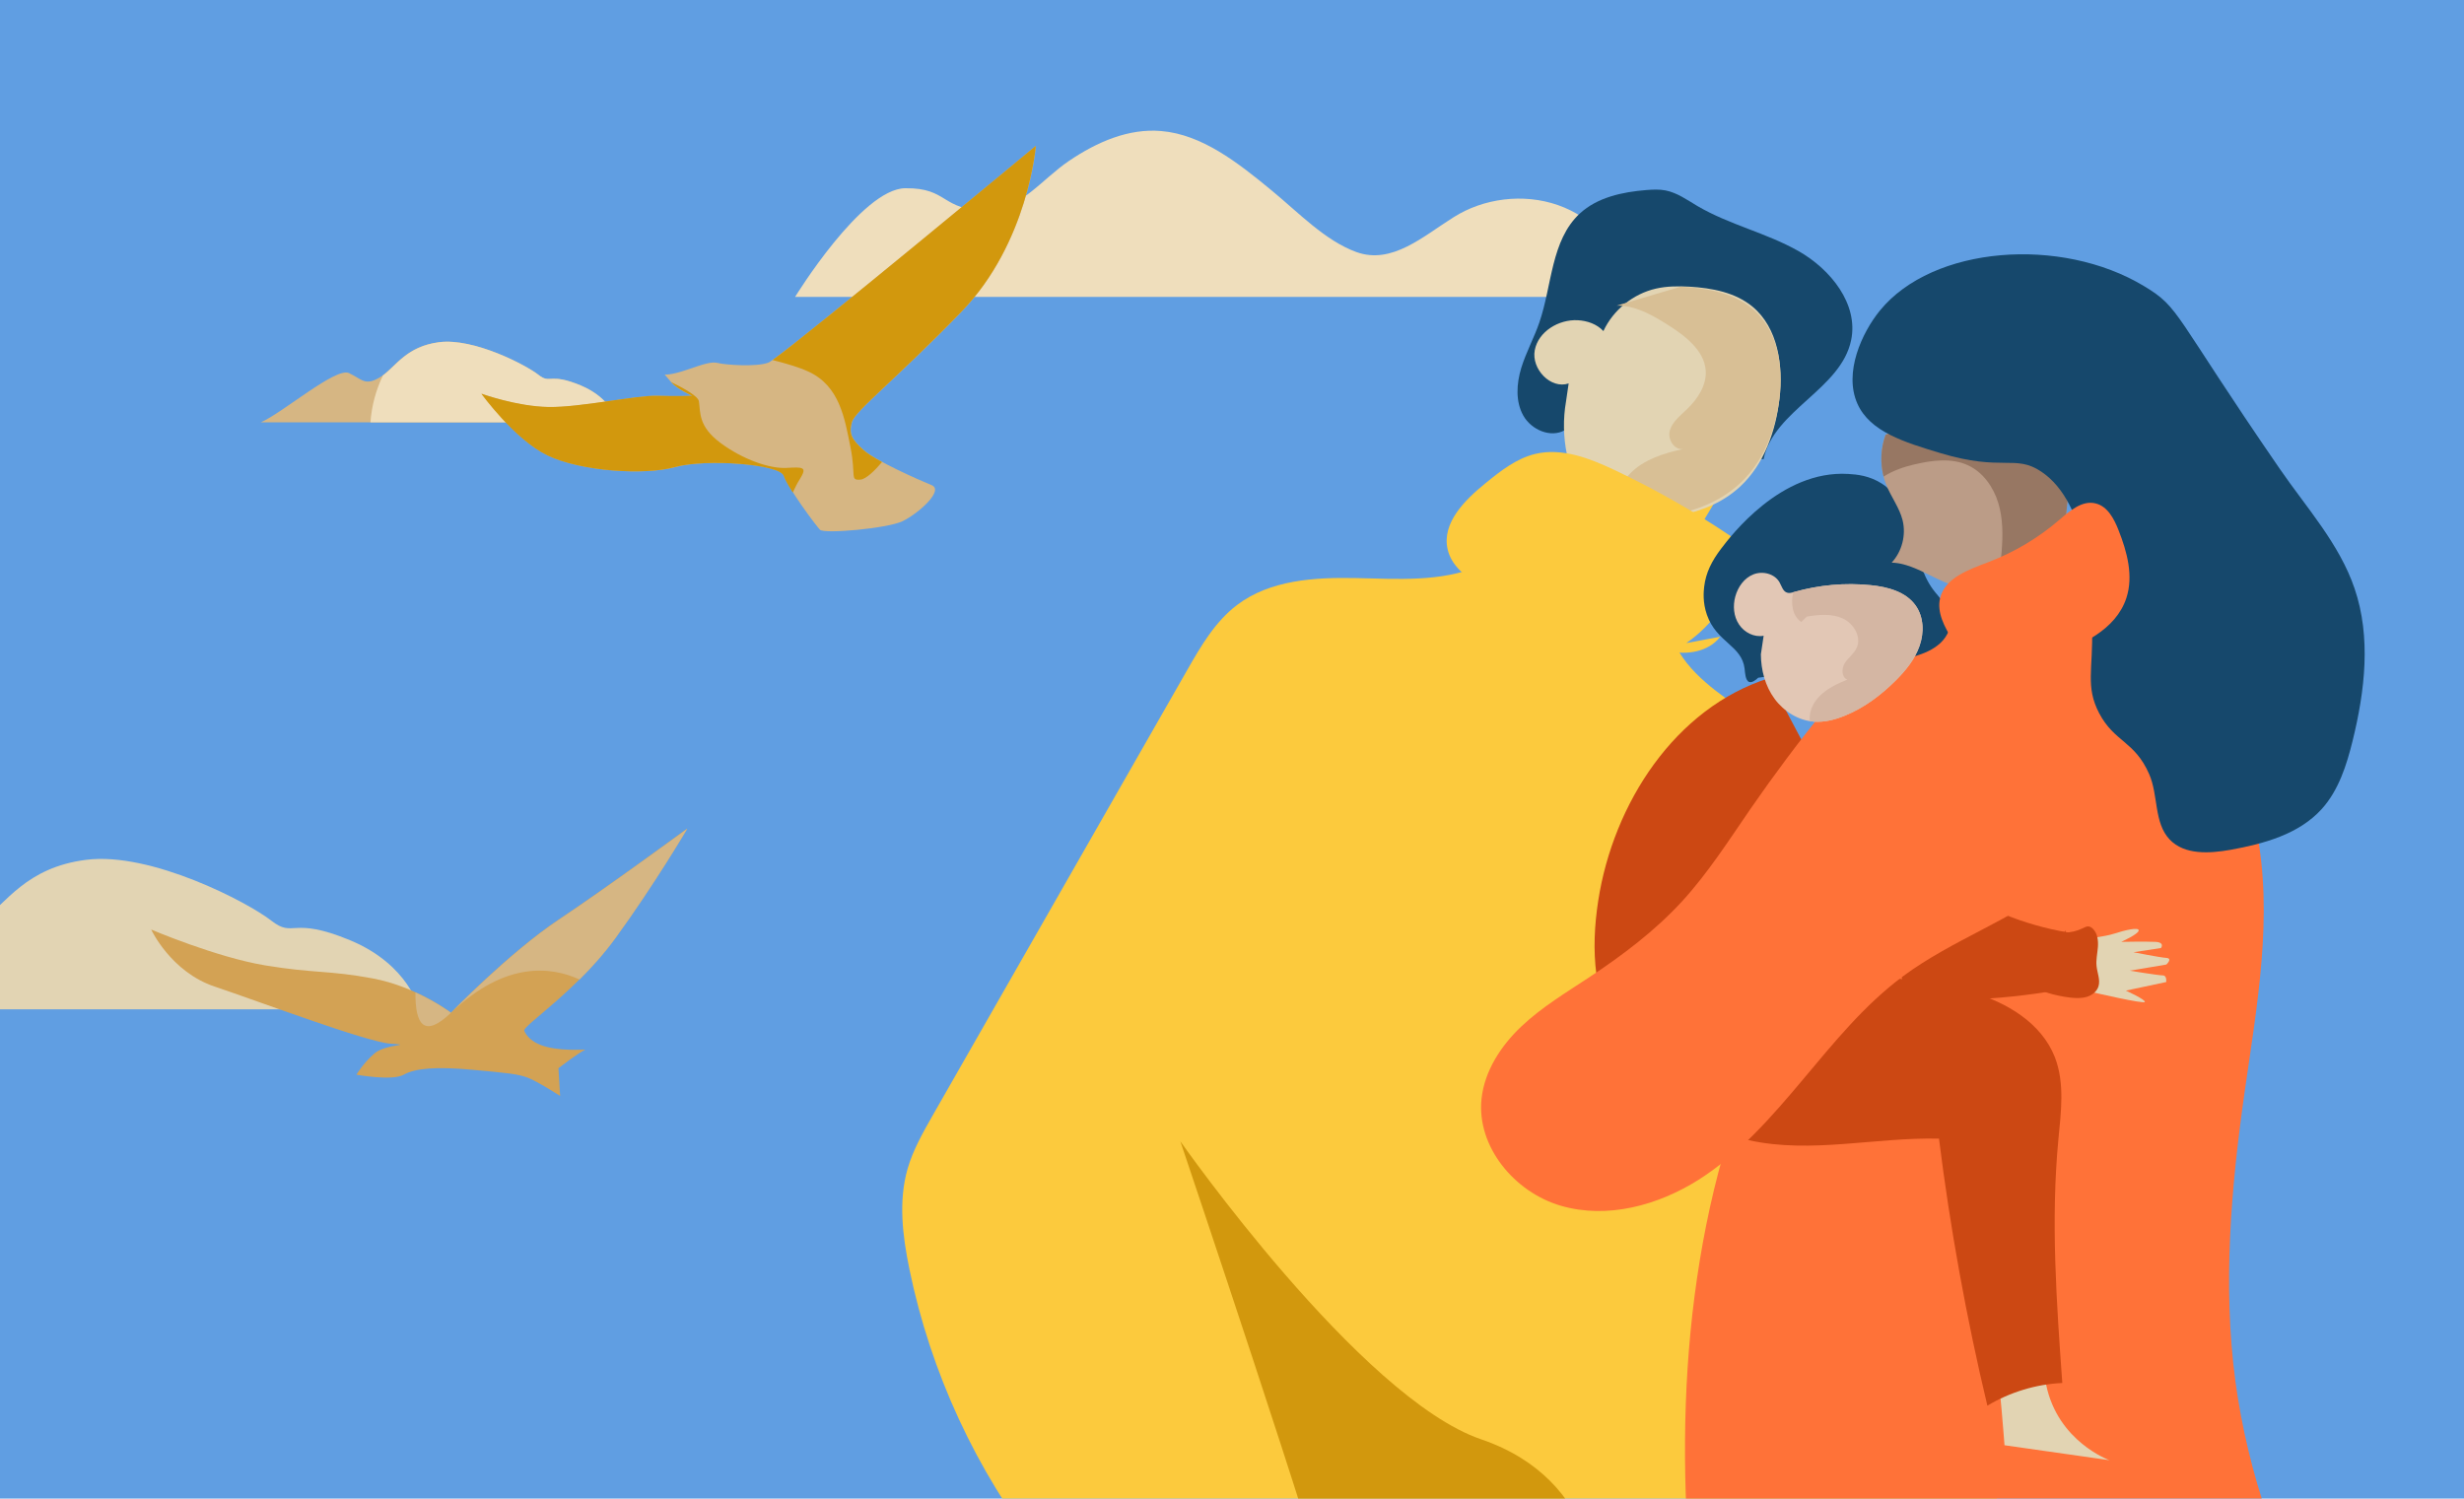 <?xml version="1.0" encoding="utf-8"?>
<!-- Generator: Adobe Illustrator 27.0.1, SVG Export Plug-In . SVG Version: 6.00 Build 0)  -->
<svg version="1.1" id="Calque_1" xmlns="http://www.w3.org/2000/svg" xmlns:xlink="http://www.w3.org/1999/xlink" x="0px" y="0px"
	 viewBox="0 0 2042 1242" style="enable-background:new 0 0 2042 1242;" xml:space="preserve">
<style type="text/css">
	.st0{fill:#609EE2;}
	.st1{fill:#D6B683;}
	.st2{fill:#EFDEBC;}
	.st3{fill:#E2D4B3;}
	.st4{fill:#D2980D;}
	.st5{fill:#D3A254;}
	.st6{fill:#FCCA3D;}
	.st7{fill:#FF7238;}
	.st8{fill:#CC4813;}
	.st9{fill:#16486C;}
	.st10{fill:#D8BF95;}
	.st11{fill:#E2C7B5;}
	.st12{fill:#D4B6A3;}
	.st13{fill:#BB9C87;}
	.st14{fill:#977763;}
</style>
<rect x="-85.9" y="-25.7" class="st0" width="2398.3" height="1298.3"/>
<g>
	<path class="st1" d="M216.2,350h295.5c0,0-4.4-19.7-30.6-30.6c-26.3-10.9-24.8-0.7-35-8.8c-10.2-8-53.3-30.6-82.1-27
		c-28.8,3.6-36.9,21.9-49.3,29.2c-12.4,7.3-14.6,1.5-25.5-3.6C278.3,304.1,234.5,342,216.2,350z"/>
	<path class="st2" d="M307,350h204.8c0,0-4.4-19.7-30.6-30.6c-26.3-10.9-24.8-0.7-35-8.8c-10.2-8-53.3-30.6-82.1-27
		c-26.8,3.4-35.6,19.4-46.7,27.5C311.6,323.1,308,336.2,307,350z"/>
	<path class="st2" d="M1352,246.1c-163,0-326.1,0-489.1,0c-68,0-136,0-204,0c0,0,55-89.7,91.3-90.1c36.3-0.4,29.2,18.6,69,18.6
		c25,0,45.3-26.8,66.5-41.1c23.7-16.1,49.8-27.2,76.6-24.9c33.7,2.8,63.4,26,91.5,49.2c22.6,18.6,44.4,41.7,70.3,51.1
		c29.4,10.6,55.1-12.9,80.6-28.9C1254.1,148.7,1336.5,162.5,1352,246.1z"/>
	<path class="st3" d="M-34.9,836.5h382.3c0,0-8.2-36.8-57.2-57.2c-49.1-20.4-46.3-1.4-65.4-16.3c-19.1-15-99.5-57.2-153.3-50.4
		c-50.1,6.3-66.5,36.3-87.3,51.4C-26.4,786.1-33,810.6-34.9,836.5z"/>
	<g>
		<path class="st1" d="M858.5,120.9c0,0-6.2,80.2-61.7,137.5c-55.5,57.3-88.2,82-90.8,91.7c-2.6,9.7,0,14.1,9.7,22.9
			s45.8,24.8,56.4,29.1c10.6,4.4-11.4,23.8-24.2,29.9s-64.8,10.6-68.3,7.1c-3.5-3.5-26.8-35-29.8-44.7s-64.5-14.4-90.1-7.3
			c-25.6,7.1-78.5,3.5-105.8-9.7c-27.3-13.2-54.7-51.1-54.7-51.1s29.1,10.7,55.5,11.1s72.6-9.8,89.7-9.3c17,0.5,29.3,0,29.3,0
			s-12.3-5.3-17.6-11.5c-5.3-6.2-5.3-6.2-5.3-6.2s4.2,0.9,18.1-3.8c13.9-4.7,20.6-7.2,26.3-5.7c5.7,1.5,32,3.4,41.7-0.4
			C646.6,296.7,858.5,120.9,858.5,120.9z"/>
		<g>
			<path class="st4" d="M713.1,397.5c-9,0.7-3.5-2.8-8.3-26.9c-4.8-24.2-9.1-51-35.2-62.8c-7.2-3.3-17.8-6.5-29.4-9.4
				c28.9-20.4,218.2-177.5,218.2-177.5s-6.2,80.2-61.7,137.5c-55.5,57.3-88.2,82-90.8,91.7c-2.6,9.7,0,14.1,9.7,22.9
				c3.1,2.8,8.7,6.3,15.4,9.9C725.2,389.8,717.8,397.1,713.1,397.5z"/>
			<path class="st4" d="M454.7,337.3c26.4,0.4,72.6-9.8,89.7-9.3s29.3,0,29.3,0s-12.2-5.3-17.6-11.4c11.8,5.7,22.5,12,23.1,16
				c1.4,9-0.7,20.7,17.9,34.5c18.6,13.8,40.7,21.4,54.5,20.7c13.8-0.7,17.9-1.2,11,9.7c-1.8,2.8-3.7,6.6-5.6,10.7
				c-3.6-5.7-6.5-10.8-7.5-13.8c-3-9.7-64.5-14.4-90.1-7.3c-25.6,7.1-78.5,3.5-105.8-9.7c-27.3-13.2-54.7-51.1-54.7-51.1
				S428.3,336.9,454.7,337.3z"/>
		</g>
	</g>
	<g>
		<path class="st5" d="M434.5,854.2c-1.4-4.1,43.2-32.4,75.6-77c32.4-44.6,59.4-90.5,59.4-90.5s-66.2,48.6-106.7,75.6
			c-40.5,27-89.1,77-89.1,77s-28.4-21.6-64.8-28.4s-48.6-4.1-89.1-10.8s-94.5-29.7-94.5-29.7s16.2,35.1,52.7,47.3
			c36.5,12.2,125.6,45.9,145.8,47.3c20.3,1.4-4.1,0-13.5,8.1s-14.9,17.6-14.9,17.6s29.7,5.4,39.2,0c9.5-5.4,27-6.8,56.7-4.1
			c29.7,2.7,37.8,3.5,45.9,6.5s27,15.2,27,15.2l-1.4-23c0,0,17.6-13.5,21.6-14.9c4.1-1.4-14.9,1.4-31.1-2.7
			C437.2,863.7,434.5,854.2,434.5,854.2z"/>
		<g>
			<path class="st1" d="M462.9,762.4c40.5-27,106.7-75.6,106.7-75.6s-27,45.9-59.4,90.5c-9.4,12.9-19.8,24.5-29.9,34.5
				c-23.6-10.8-61.7-15.4-106.5,27.6C373.7,839.4,422.4,789.4,462.9,762.4z"/>
			<path class="st1" d="M344.3,822.5c17.8,8.1,29.4,16.9,29.4,16.9C351.5,860.7,344,849.2,344.3,822.5z"/>
		</g>
	</g>
</g>
<g>
	<g>
		<path class="st6" d="M1271.8,387.7c11.2,32.5-14.4,68.2-46.1,81.5c-31.7,13.3-67.5,10.6-101.8,9.9c-34.4-0.7-71.3,1.5-98.7,22.3
			c-18.2,13.8-30,34.1-41.3,53.9c-70.4,123.1-140.7,246.2-211.1,369.4c-8,14.1-16.1,28.3-20.6,43.8c-7.8,26.9-4.2,55.7,1.4,83.1
			c17.6,85.8,55.4,167.5,109.4,236.4c9.4,12,20,24.1,34.4,28.8c13.6,4.4,28.4,1.6,42.4-1.3c29.9-6.2,59.9-12.3,89.8-18.5
			c11.8-2.4,24-5,33.8-12.2s16.3-20.1,12.1-31.4c45.7,15.6,85.2,46.5,131.4,60.3c37.6,11.2,77.5,10.4,116.6,9
			c97.4-3.5,194.6-10.4,291.5-20.8c8.5-0.9,18-2.3,23.4-9c2.8-3.5,4.1-7.9,5.3-12.2c30.1-105.7,60.3-211.4,90.4-317.1
			c7.3-25.4,14.6-51.4,13.8-77.8c-1.2-40.4-21.3-78.4-48.3-108.5c-27-30.1-60.5-53.5-93.7-76.5c-55.3-38.4-110.5-76.7-165.8-115.1
			c-24.1-16.7-50-36.1-56.4-64.8c-6.4-29,9.4-57.8,24.6-83.4c9.5-16,19.1-32,28.6-47.9"/>
	</g>
	<g>
		<path class="st7" d="M1733,533.1c72.1,12.3,122.6,82.7,136.9,154.4s0.5,145.7-9.8,218.2c-11.2,79.1-18.1,159.5-7.6,238.7
			c10.3,77,37,151.3,73.5,220c-160,61.8-327.3,104.6-497.3,127.2c-31.9-156.7-46.1-319.5-14.7-476.3
			c31.4-156.8,112.1-307.8,241.8-401.4"/>
	</g>
	<path class="st3" d="M1654.8,1136.6c2.1,3.1,6.4,61.2,6.4,61.2l87,12.4c0,0-42.8-15.3-52.5-62.6
		C1685.9,1100.4,1654.8,1136.6,1654.8,1136.6z"/>
	<g>
		<path class="st8" d="M1465.9,562.1c-77.8,24.7-128.9,103.8-141.4,184.4c-3.1,20.2-4.2,40.8-1.5,61.1
			c8.8,65.7,61.7,123.1,126.4,137.4c51.4,11.4,104.9-2.6,157.5-1.3c9.3,74.4,22.7,148.4,40.1,221.3c18.7-11.2,40.3-17.8,62.1-18.8
			c-4.8-67-9.6-134.4-3.3-201.3c2.2-23.1,5.5-47.2-2.9-68.8c-11.1-28.3-40.2-45.7-69.5-53.9c-29.3-8.2-60.1-9.5-89.5-17.1
			c-4.9-1.3-9.9-2.8-13.7-6c-6.7-5.6-8.4-15.1-9.1-23.7c-2.2-28.2,2.6-56.9,13.9-82.8"/>
	</g>
	<path class="st3" d="M1734.8,822.5c0,0,42,9.8,42.7,7.9s-15.7-9.4-15.7-9.4l33.4-7.1c0,0,0.8-5.5-2.8-5.5s-27.4-3.9-27.4-3.9
		l30.3-5.1c0,0,5.6-5.1,0-5.5c-5.6-0.4-27.2-4.7-27.2-4.7l22.8-3.5c0,0,3.5-4.7-4.7-5.1s-28.3,0-28.3,0s14.2-6.3,14.5-9.4
		c0.4-3.1-11.8-0.2-20,2.5s-23.2,4.2-23.2,4.2s-9.2,20.8-6,29.5S1734.8,822.5,1734.8,822.5z"/>
	<g>
		<path class="st8" d="M1607.8,736.3c7.1-2.4,14.5,1.8,21,5.6c32.2,18.9,68.6,30.5,105.8,33.5c0.1,10.9,0.2,21.8,0.3,32.7
			c0,1.9,0,4-1.4,5.3c-0.9,0.9-2.2,1.3-3.4,1.6c-46.7,12.2-95.5,13.9-143.7,15.5c-1.4,0-3,0.1-4.2-0.8c-1-0.8-1.4-2.1-1.8-3.4
			c-3.5-12.1-7.1-24.4-7.3-37c-0.2-19.1,7.8-38.2,21.6-51.4"/>
	</g>
	<g>
		<path class="st7" d="M1744.7,512.6c-33-31.9-87-33.2-128.9-14.5c-41.9,18.8-74.1,53.8-103.1,89.5c-21.6,26.6-42.1,54-61.6,82.2
			c-18.2,26.4-35.5,53.6-57.1,77.2c-22.4,24.4-49.1,44.5-76.7,62.8c-19.4,12.8-39.6,24.9-56.5,40.9c-16.9,16-30.5,36.8-33,59.9
			c-4.2,39.7,27.3,77.5,65.7,88.7c38.4,11.2,80.5-0.2,114.3-21.6c33.7-21.4,60.4-52.1,86.1-82.7c25.7-30.6,51.1-62.1,83.2-85.9
			c40.9-30.3,90.9-46.9,131-78.4c29.1-22.8,52.3-53.1,66.6-87.2c11.2-26.6,17-56.4,10.2-84.4s-28-53.6-56.2-59.9"/>
	</g>
	<g>
		<path class="st9" d="M1461.5,380.6c8.5-40.7,64.2-57.9,72.6-98.7c6.2-29.9-17-58.7-43.6-73.8c-26.6-15.1-57.3-21.8-83.7-37.3
			c-8.6-5.1-16.9-11.1-26.6-13c-5.2-1-10.6-0.7-15.8-0.3c-19.8,1.6-40.6,6-55.2,19.5c-23.9,22.2-22.9,59.5-33.5,90.3
			c-4.4,12.8-11,24.7-15,37.7c-3.9,12.9-4.9,27.6,1.7,39.4s22.7,18.8,34.4,12.1"/>
	</g>
	<g>
		<path class="st3" d="M1297.8,332.8c-5,28.8,1.2,59.4,17,84.1c2.4,3.7,5.1,7.4,9,9.4c2.9,1.5,6.3,1.9,9.6,2.3
			c38.3,4,80.9,0.7,109-25.6c19.7-18.5,29.2-45.7,32.3-72.5c3.2-27.5-1.1-58.7-22.4-76.4c-14.3-11.8-33.6-15.4-52.1-16.5
			c-9.3-0.5-18.8-0.5-27.9,1.6c-18.8,4.3-35.4,17.7-43.5,35.2c-5.4-5.8-13.4-8.6-21.3-9c-15.8-0.8-32.7,9.4-35.6,24.9
			c-2.9,15.5,13.2,32.5,28.1,27.5"/>
	</g>
	<g>
		<path class="st10" d="M1450,254.1c-15.6-11.8-36.8-15.4-57.1-16.5l-53.1,15.7c14.8-0.3,28.3,7.2,40.6,14.8c15.5,9.6,32,22,33.2,39
			c0.8,11.9-6.3,23.1-15.3,31.8c-5.5,5.3-12.1,10.4-14.3,17.4c-2.3,7,2.7,16.5,10.7,15.9c-16,3.4-32.3,8.7-43.3,19.8
			c-10.1,10.2-14,26.5-6.5,38.1c34.6,0.4,69.6-5.9,94.3-27c21.7-18.5,32-45.7,35.5-72.5C1478.1,303,1473.4,271.8,1450,254.1z"/>
	</g>
	<g>
		<path class="st6" d="M1397.5,533c21.7-15,38-38.1,45-63.9c1.5-5.6,2.5-11.8-0.1-16.9c-1.9-3.6-5.3-6-8.6-8.2
			c-30.6-20.6-62.7-38.8-95.9-54.5c-20.6-9.7-43.4-18.6-65.6-13.3c-15.7,3.8-28.9,14.2-41.5,24.5c-17.1,13.9-36.1,32.9-31.1,54.6
			c3.1,13.6,15.1,23.1,27.3,29.5c35.1,18.5,76.5,20.7,112.7,36.6c14.3,6.3,27.9,14.7,43.1,18.2c15.2,3.5,33.2,0.7,42.8-11.9"/>
	</g>
	<g>
		<path class="st9" d="M1586.3,544c7.9-2.2,15.8-5.5,21.8-11.1s9.8-14.1,8.2-22.2c-1.7-8.7-9-15-14.3-22.1
			c-9.8-13.3-13-30.2-17.4-46.1c-4.4-16-11-32.6-24.9-41.6c-10.4-6.7-20.8-7.7-28.1-8.1c-55.7-3.3-97.1,51.2-105.3,62
			c-7.5,9.9-12.6,19.6-14,31.5c-0.4,3.6-1.4,12.8,2.3,23.3c8.1,23,28.8,25.2,31.2,44.5c0.4,3.5,0.6,9.9,3.8,11.1
			c2.3,0.8,5.3-1.4,7.5-3.5"/>
	</g>
	<g>
		<path class="st11" d="M1459.3,542.3c0.1,13.1,3.6,26.3,11.3,36.8c7.7,10.5,19.8,18.1,32.8,19c8.6,0.6,17.2-1.6,25.3-4.9
			c16.1-6.5,30.2-17.2,42.5-29.4c8.2-8.2,15.8-17.5,19.6-28.5c3.9-11,3.5-23.9-3.2-33.4c-8.1-11.5-23.2-15.5-37.1-16.9
			c-21.4-2.2-43.2-0.2-63.9,5.7c-1.8,0.5-3.7,1.1-5.5,0.5c-3.5-1-4.5-5.3-6.3-8.5c-4-7.2-13.9-9.7-21.6-6.7s-12.9,10.4-15.1,18.4
			c-2.1,7.7-1.4,16.4,3,23c4.3,6.7,12.6,11,20.5,9.5"/>
	</g>
	<g>
		<path class="st12" d="M1571.2,563.8c8.2-8.2,15.8-17.5,19.6-28.5c3.9-11,3.5-23.9-3.2-33.4c-8.1-11.5-23.2-15.5-37.1-16.9
			c-21.4-2.2-43.2-0.2-63.9,5.7c-0.2,0-0.3,0.1-0.5,0.1c-2.1,9.3-0.9,19.4,6.6,24.7l4.7-4.5c9.9-1.6,20.5-2.6,29.6,1.5
			c9.1,4.1,15.9,15.3,11.7,24.4c-2.2,4.9-6.9,8.1-9.8,12.6c-2.9,4.5-2.9,11.9,2.1,13.8c-13,4.9-26.6,12.6-30.4,25.9
			c-0.8,2.8-1,5.6-0.8,8.4c1.2,0.2,2.4,0.4,3.6,0.5c8.6,0.6,17.2-1.6,25.3-4.9C1544.8,586.8,1559,576.1,1571.2,563.8z"/>
	</g>
	<g>
		<path class="st13" d="M1562.7,360.2c-5,13.5-4.8,28.8,0.7,42.1c4,9.8,10.7,18.5,13.3,28.7c3.1,12.3-0.4,26-9,35.3
			c13.5,0.4,25.6,7.7,37.8,13.4c16.6,7.9,34.8,13.3,53.1,11.6s36.4-11.5,44.7-27.9c3.5-6.8,5.1-14.5,6.5-22
			c5.3-27.6,7.7-59.3-10.5-80.7c-13.5-15.9-35.1-22-55.3-27.2"/>
	</g>
	<g>
		<path class="st14" d="M1644,333.5l-81.3,26.8c-4.1,11-4.6,23.3-1.7,34.7c7.4-4.8,16.5-8,25.1-10c14.9-3.5,31.2-5.8,45,0.7
			c12.4,5.8,20.9,18,24.9,31c4,13.1,3.9,27,2.8,40.6c-0.9,11.5-2.6,22.9-5,34.2c1.6,0,3.2-0.1,4.8-0.2c18.3-1.7,36.4-11.5,44.7-27.9
			c3.5-6.8,5.1-14.5,6.5-22c5.3-27.6,7.7-59.3-10.5-80.7C1685.8,344.8,1664.3,338.7,1644,333.5z"/>
	</g>
	<g>
		<path class="st9" d="M1539.3,334.6c10.4,23.3,38.9,31.9,68.7,40.9c51.6,15.6,62,0.8,83.7,15.4c39.7,26.6,41.4,100.3,42.1,129.7
			c0.8,34.7-5.6,48.5,5.8,70.4c12.7,24.2,29.4,23,41.5,50.6c7.7,17.6,3.8,40.3,17,54.2c12.3,12.9,33,11.6,50.5,8.5
			c27.6-5,56.6-12.9,75.5-33.8c14-15.5,20.6-36.3,25.6-56.6c10.2-41.4,15.4-85.8,1.6-126.2c-12.6-37.1-39.9-67-62.1-99.3
			c-89.3-129.8-82-133-112.4-151.3c-68.8-41.5-175-33.4-218.8,20.2C1543,275.7,1527.8,308.8,1539.3,334.6z"/>
	</g>
	<g>
		<path class="st7" d="M1631.1,534.4c-1,2.7-4.8,3.4-7.4,2.1c-2.6-1.3-4.2-3.9-5.7-6.3c-6.4-10.5-13-22.4-10.2-34.4
			c4-16.9,23.8-23.7,40-29.9c21.5-8.2,41.5-20.1,58.9-35.1c8.6-7.4,18.8-16.3,29.9-13.6c9.9,2.3,15.4,12.7,19.1,22.2
			c7.1,17.9,12.5,37.9,6.5,56.2c-8.6,26.3-37.3,39.7-63.6,48c-12.3,3.9-24.9,7.3-37.8,7.3c-12.9,0.1-26.2-3.6-35.7-12.2"/>
	</g>
	<g>
		<path class="st8" d="M1711.8,771c-0.4,0.7-0.8,1.4-1.3,2c5.4-0.1,10.7-1.3,15.6-3.7c1.5-0.7,3-1.6,4.6-1.5c1.5,0.1,2.8,1,3.9,2.1
			c3.7,3.8,4.4,9.7,4,15s-1.7,10.6-1.1,15.9c0.6,5.6,3.2,11.3,1.6,16.6c-1.3,4.4-5.4,7.5-9.8,8.8c-4.4,1.3-9.1,1.1-13.6,0.6
			c-6.5-0.8-13-2.1-19.2-4.1c-2.4-0.7-4.9-1.7-6-3.9c-1.3-2.5-0.2-5.5,0.9-8c5.5-12.8,12.4-24.9,20.5-36.1"/>
	</g>
	<path class="st4" d="M1099.8,1323.6c0-16.7-121.6-377.7-121.6-377.7s149,212.8,249.3,247c100.3,34.2,96.2,129.9,96.2,129.9
		L1099.8,1323.6z"/>
</g>
</svg>
